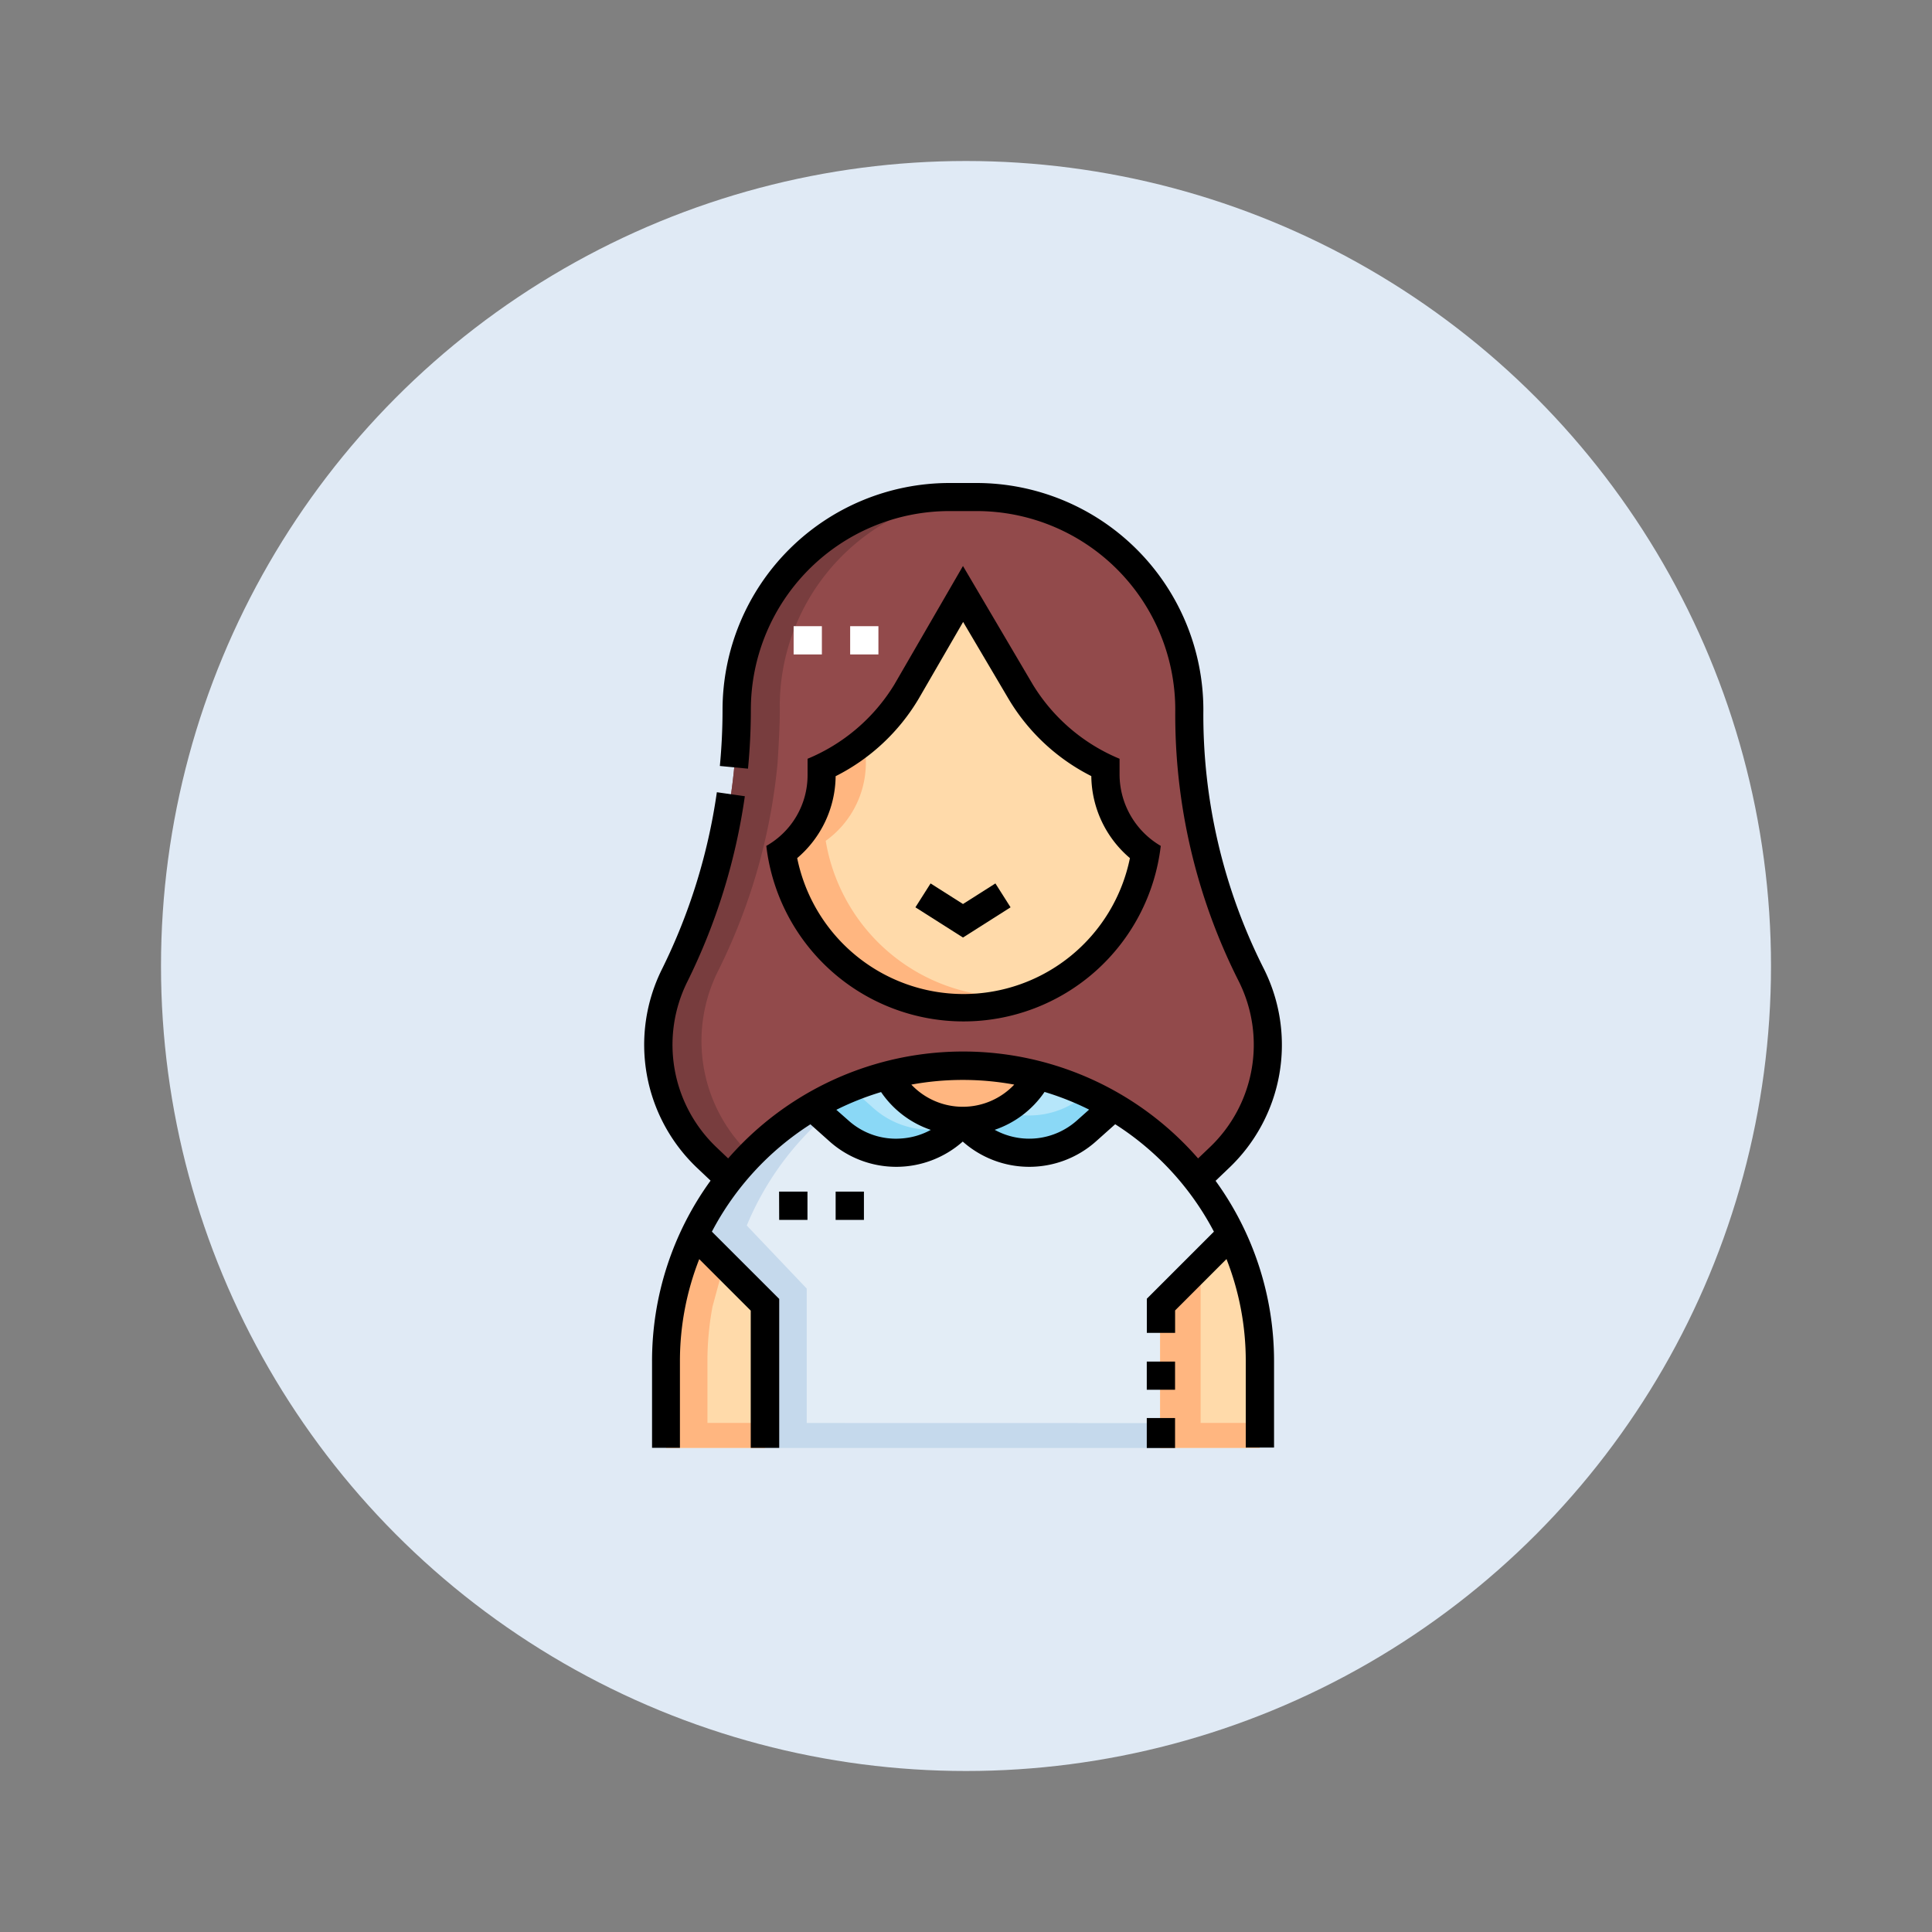 <svg xmlns="http://www.w3.org/2000/svg" xmlns:xlink="http://www.w3.org/1999/xlink" width="72" height="72" viewBox="0 0 72 72">
  <rect x="0" y="0" width="72" height="72" fill="#808080" stroke="none"/>
  <defs>
    <clipPath id="clip-Wife">
      <rect width="72" height="72"/>
    </clipPath>
  </defs>
  <g id="Wife" clip-path="url(#clip-Wife)">
    <circle id="Ellipse_762" data-name="Ellipse 762" cx="30" cy="30" r="30" transform="translate(6 6)" fill="#e0eaf5"/>
    <g id="wifes-mother" transform="translate(-62.761 18)">
      <g id="Group_94121" data-name="Group 94121" transform="translate(87.289 0.541)">
        <g id="Group_94120" data-name="Group 94120" transform="translate(0)">
          <g id="Group_94102" data-name="Group 94102">
            <path id="Path_131586" data-name="Path 131586" d="M116.374,25.518a22.019,22.019,0,0,1-2.229-7.745s-.1-1.433-.085-2.15a7.92,7.92,0,0,0-7.92-7.92h-1.028a7.92,7.92,0,0,0-7.92,7.92c.012.716-.085,2.15-.085,2.15a22.019,22.019,0,0,1-2.229,7.745,5.82,5.82,0,0,0,1.2,6.793l.856.817h17.384l.856-.817a5.82,5.82,0,0,0,1.2-6.793Z" transform="translate(-94.273 -7.704)" fill="#924a4b"/>
          </g>
          <g id="Group_94103" data-name="Group 94103" transform="translate(0 0)">
            <path id="Path_131587" data-name="Path 131587" d="M98.548,32.988l-.856-.817a5.82,5.82,0,0,1-1.2-6.793,22.019,22.019,0,0,0,2.229-7.745s.1-1.433.085-2.15a7.922,7.922,0,0,1,6.43-7.779h-.124a7.92,7.92,0,0,0-7.92,7.92c.012.716-.085,2.15-.085,2.15a22.019,22.019,0,0,1-2.229,7.745,5.82,5.82,0,0,0,1.2,6.793l.856.817h17.384l.147-.141Z" transform="translate(-94.274 -7.704)" fill="#783d3e"/>
          </g>
          <g id="Group_94104" data-name="Group 94104" transform="translate(4.603 3.603)">
            <path id="Path_131588" data-name="Path 131588" d="M168.706,62.636a7.119,7.119,0,0,0,3.16,2.826,3.585,3.585,0,0,0,1.488,3.16,6.854,6.854,0,0,1-13.548,0,3.585,3.585,0,0,0,1.488-3.16c2.744-1.138,3.823-4.134,5.265-6.461Z" transform="translate(-159.807 -59.001)" fill="#ffdaaa"/>
          </g>
          <g id="Group_94105" data-name="Group 94105" transform="translate(4.603 9.634)">
            <path id="Path_131589" data-name="Path 131589" d="M168.223,153.846a6.959,6.959,0,0,1-6.774-5.813,3.585,3.585,0,0,0,1.488-3.16l-1.641.43a3.585,3.585,0,0,1-1.488,3.16,6.959,6.959,0,0,0,6.774,5.813,6.813,6.813,0,0,0,2.488-.491A6.826,6.826,0,0,1,168.223,153.846Z" transform="translate(-159.808 -144.873)" fill="#ffb680"/>
          </g>
          <g id="Group_94106" data-name="Group 94106" transform="translate(8.554 21.179)">
            <path id="Path_131590" data-name="Path 131590" d="M218.874,309.261a11.132,11.132,0,0,0-2.8.356,3.37,3.37,0,0,0,2.9,1.7,2.912,2.912,0,0,0,2.7-1.7A11.323,11.323,0,0,0,218.874,309.261Z" transform="translate(-216.072 -309.261)" fill="#ffb680"/>
          </g>
          <g id="Group_94107" data-name="Group 94107" transform="translate(1.364 21.528)">
            <path id="Path_131591" data-name="Path 131591" d="M133.7,320.155a10.974,10.974,0,0,0-7.213-5.914,3.16,3.16,0,0,1-5.606.007,11.074,11.074,0,0,0-7.19,5.924l2.621,2.621v5.337h14.72l.43-3.221-.43-2.116Z" transform="translate(-113.695 -314.241)" fill="#e3edf6"/>
          </g>
          <g id="Group_94109" data-name="Group 94109" transform="translate(1.364 21.591)">
            <g id="Group_94108" data-name="Group 94108">
              <path id="Path_131592" data-name="Path 131592" d="M117.868,328.027v-5.01l-2.234-2.349a11.033,11.033,0,0,1,5.051-5.54A11.076,11.076,0,0,0,113.7,321l2.621,2.621v5.337h14.72v-.928Z" transform="translate(-113.696 -315.128)" fill="#c5d9ec"/>
            </g>
          </g>
          <g id="Group_94110" data-name="Group 94110" transform="translate(5.734 21.535)">
            <path id="Path_131593" data-name="Path 131593" d="M175.917,315.5l1.015.905a3.19,3.19,0,0,0,4.607-.379l-2.8-1.7Z" transform="translate(-175.917 -314.333)" fill="#b6e6fa"/>
          </g>
          <g id="Group_94111" data-name="Group 94111" transform="translate(5.734 22.075)">
            <path id="Path_131594" data-name="Path 131594" d="M178.2,322.7l-.76-.678-1.519.63,1.015.905a3.19,3.19,0,0,0,4.495-.246A3.187,3.187,0,0,1,178.2,322.7Z" transform="translate(-175.917 -322.024)" fill="#8ad8f6"/>
          </g>
          <g id="Group_94112" data-name="Group 94112" transform="translate(11.349 21.535)">
            <path id="Path_131595" data-name="Path 131595" d="M261.485,315.5l-1.015.905a3.19,3.19,0,0,1-4.607-.379l2.8-1.7Z" transform="translate(-255.863 -314.333)" fill="#b6e6fa"/>
          </g>
          <g id="Group_94113" data-name="Group 94113" transform="translate(11.349 22.264)">
            <path id="Path_131596" data-name="Path 131596" d="M256.827,325.1l-.964.584a3.19,3.19,0,0,0,4.607.379l1.015-.905-1.063-.441A3.19,3.19,0,0,1,256.827,325.1Z" transform="translate(-255.863 -324.72)" fill="#8ad8f6"/>
          </g>
          <g id="Group_94114" data-name="Group 94114" transform="translate(18.706 27.442)">
            <path id="Path_131597" data-name="Path 131597" d="M363.865,399.959l-.582-1.512-2.667,2.638v5.337h3.712v-3.231A11.444,11.444,0,0,0,363.865,399.959Z" transform="translate(-360.616 -398.447)" fill="#ffdaaa"/>
          </g>
          <g id="Group_94115" data-name="Group 94115" transform="translate(18.706 28.538)">
            <path id="Path_131598" data-name="Path 131598" d="M362.126,420V414.05l-1.51,1.5v5.378h3.712V420Z" transform="translate(-360.616 -414.05)" fill="#ffb680"/>
          </g>
          <g id="Group_94116" data-name="Group 94116" transform="translate(0.295 27.459)">
            <path id="Path_131599" data-name="Path 131599" d="M98.974,400.106a10.955,10.955,0,0,0-.506,3.3v3.231h3.691V401.3l-2.621-2.621Z" transform="translate(-98.468 -398.679)" fill="#ffdaaa"/>
          </g>
          <g id="Group_94117" data-name="Group 94117" transform="translate(0.295 27.459)">
            <path id="Path_131600" data-name="Path 131600" d="M100.009,403.407a11.019,11.019,0,0,1,.189-2.034l.409-1.508-1.069-1.187-.563,1.427a10.955,10.955,0,0,0-.506,3.3v3.231h3.691v-.928h-2.15Z" transform="translate(-98.468 -398.679)" fill="#ffb680"/>
          </g>
          <g id="Group_94118" data-name="Group 94118" transform="translate(5.044 4.797)">
            <path id="Path_131601" data-name="Path 131601" d="M166.1,76h1.053v1.053H166.1Z" transform="translate(-166.096 -76.002)" fill="#fff"/>
          </g>
          <g id="Group_94119" data-name="Group 94119" transform="translate(7.151 4.797)">
            <path id="Path_131602" data-name="Path 131602" d="M196.1,76h1.053v1.053H196.1Z" transform="translate(-196.096 -76.002)" fill="#fff"/>
          </g>
        </g>
      </g>
      <g id="Group_94122" data-name="Group 94122" transform="translate(86.761 0)">
        <path id="Path_131603" data-name="Path 131603" d="M234.3,213.368l-.565-.89-1.208.767-1.208-.767-.565.89,1.773,1.126Z" transform="translate(-220.639 -197.555)"/>
        <path id="Path_131604" data-name="Path 131604" d="M151.6,54.4a7.4,7.4,0,0,0,14.7,0,3.092,3.092,0,0,1-1.535-2.638v-.609a6.868,6.868,0,0,1-3.236-2.771l-2.6-4.413-2.555,4.413a6.867,6.867,0,0,1-3.236,2.771v.609A3.028,3.028,0,0,1,151.6,54.4Zm2.589-2.6a7.547,7.547,0,0,0,3.092-2.889l1.654-2.857,1.689,2.861h0a7.544,7.544,0,0,0,3.088,2.884,4.061,4.061,0,0,0,1.439,3.056,6.327,6.327,0,0,1-12.4,0A4.061,4.061,0,0,0,154.184,51.8Z" transform="translate(-147.042 -40.876)"/>
        <path id="Path_131605" data-name="Path 131605" d="M108.559,25.531a6.323,6.323,0,0,0,1.309-7.413,20.964,20.964,0,0,1-2.261-9.667A8.461,8.461,0,0,0,99.156,0H98.139a8.461,8.461,0,0,0-8.451,8.451c0,.7-.034,1.4-.1,2.095l1.049.1c.07-.727.106-1.466.106-2.2a7.406,7.406,0,0,1,7.4-7.4h1.017a7.406,7.406,0,0,1,7.4,7.4,22.01,22.01,0,0,0,2.371,10.134,5.273,5.273,0,0,1-1.092,6.182l-.429.409a11.615,11.615,0,0,0-17.513,0l-.427-.407a5.273,5.273,0,0,1-1.092-6.183,22.808,22.808,0,0,0,2.141-6.908l-1.043-.149a21.758,21.758,0,0,1-2.043,6.589,6.323,6.323,0,0,0,1.309,7.413l.5.473a11.443,11.443,0,0,0-2.181,6.73v3.226H88.1V32.733a10.387,10.387,0,0,1,.72-3.809l1.919,1.919v5.115H91.8V30.407L89.291,27.9a10.583,10.583,0,0,1,3.672-4l.72.643a3.735,3.735,0,0,0,4.957,0,3.735,3.735,0,0,0,4.957,0l.724-.646A10.584,10.584,0,0,1,108,27.9l-2.5,2.5v1.272h1.054v-.836l1.915-1.915a10.388,10.388,0,0,1,.718,3.8v3.225h1.054V32.733a11.443,11.443,0,0,0-2.179-6.727Zm-8-3.111a2.638,2.638,0,0,1-3.835,0,10.629,10.629,0,0,1,3.835,0Zm-4.184,2.006a2.641,2.641,0,0,1-1.992-.667l-.454-.4a10.5,10.5,0,0,1,1.667-.661,3.677,3.677,0,0,0,1.853,1.41A2.656,2.656,0,0,1,96.378,24.426Zm6.517-.667a2.67,2.67,0,0,1-3.062.346,3.677,3.677,0,0,0,1.858-1.412,10.5,10.5,0,0,1,1.661.659Z" transform="translate(-86.761 0)"/>
        <path id="Path_131606" data-name="Path 131606" d="M353.558,496.1h1.054v1.117h-1.054Z" transform="translate(-334.821 -461.254)"/>
        <path id="Path_131607" data-name="Path 131607" d="M353.558,466.205h1.054v1.05h-1.054Z" transform="translate(-334.821 -433.463)"/>
        <path id="Path_131608" data-name="Path 131608" d="M158.442,376.021H159.5v1.054h-1.054Z" transform="translate(-153.408 -349.613)"/>
        <path id="Path_131609" data-name="Path 131609" d="M188.46,376.021h1.054v1.054H188.46Z" transform="translate(-181.318 -349.613)"/>
      </g>
    </g>
  </g>
</svg>
